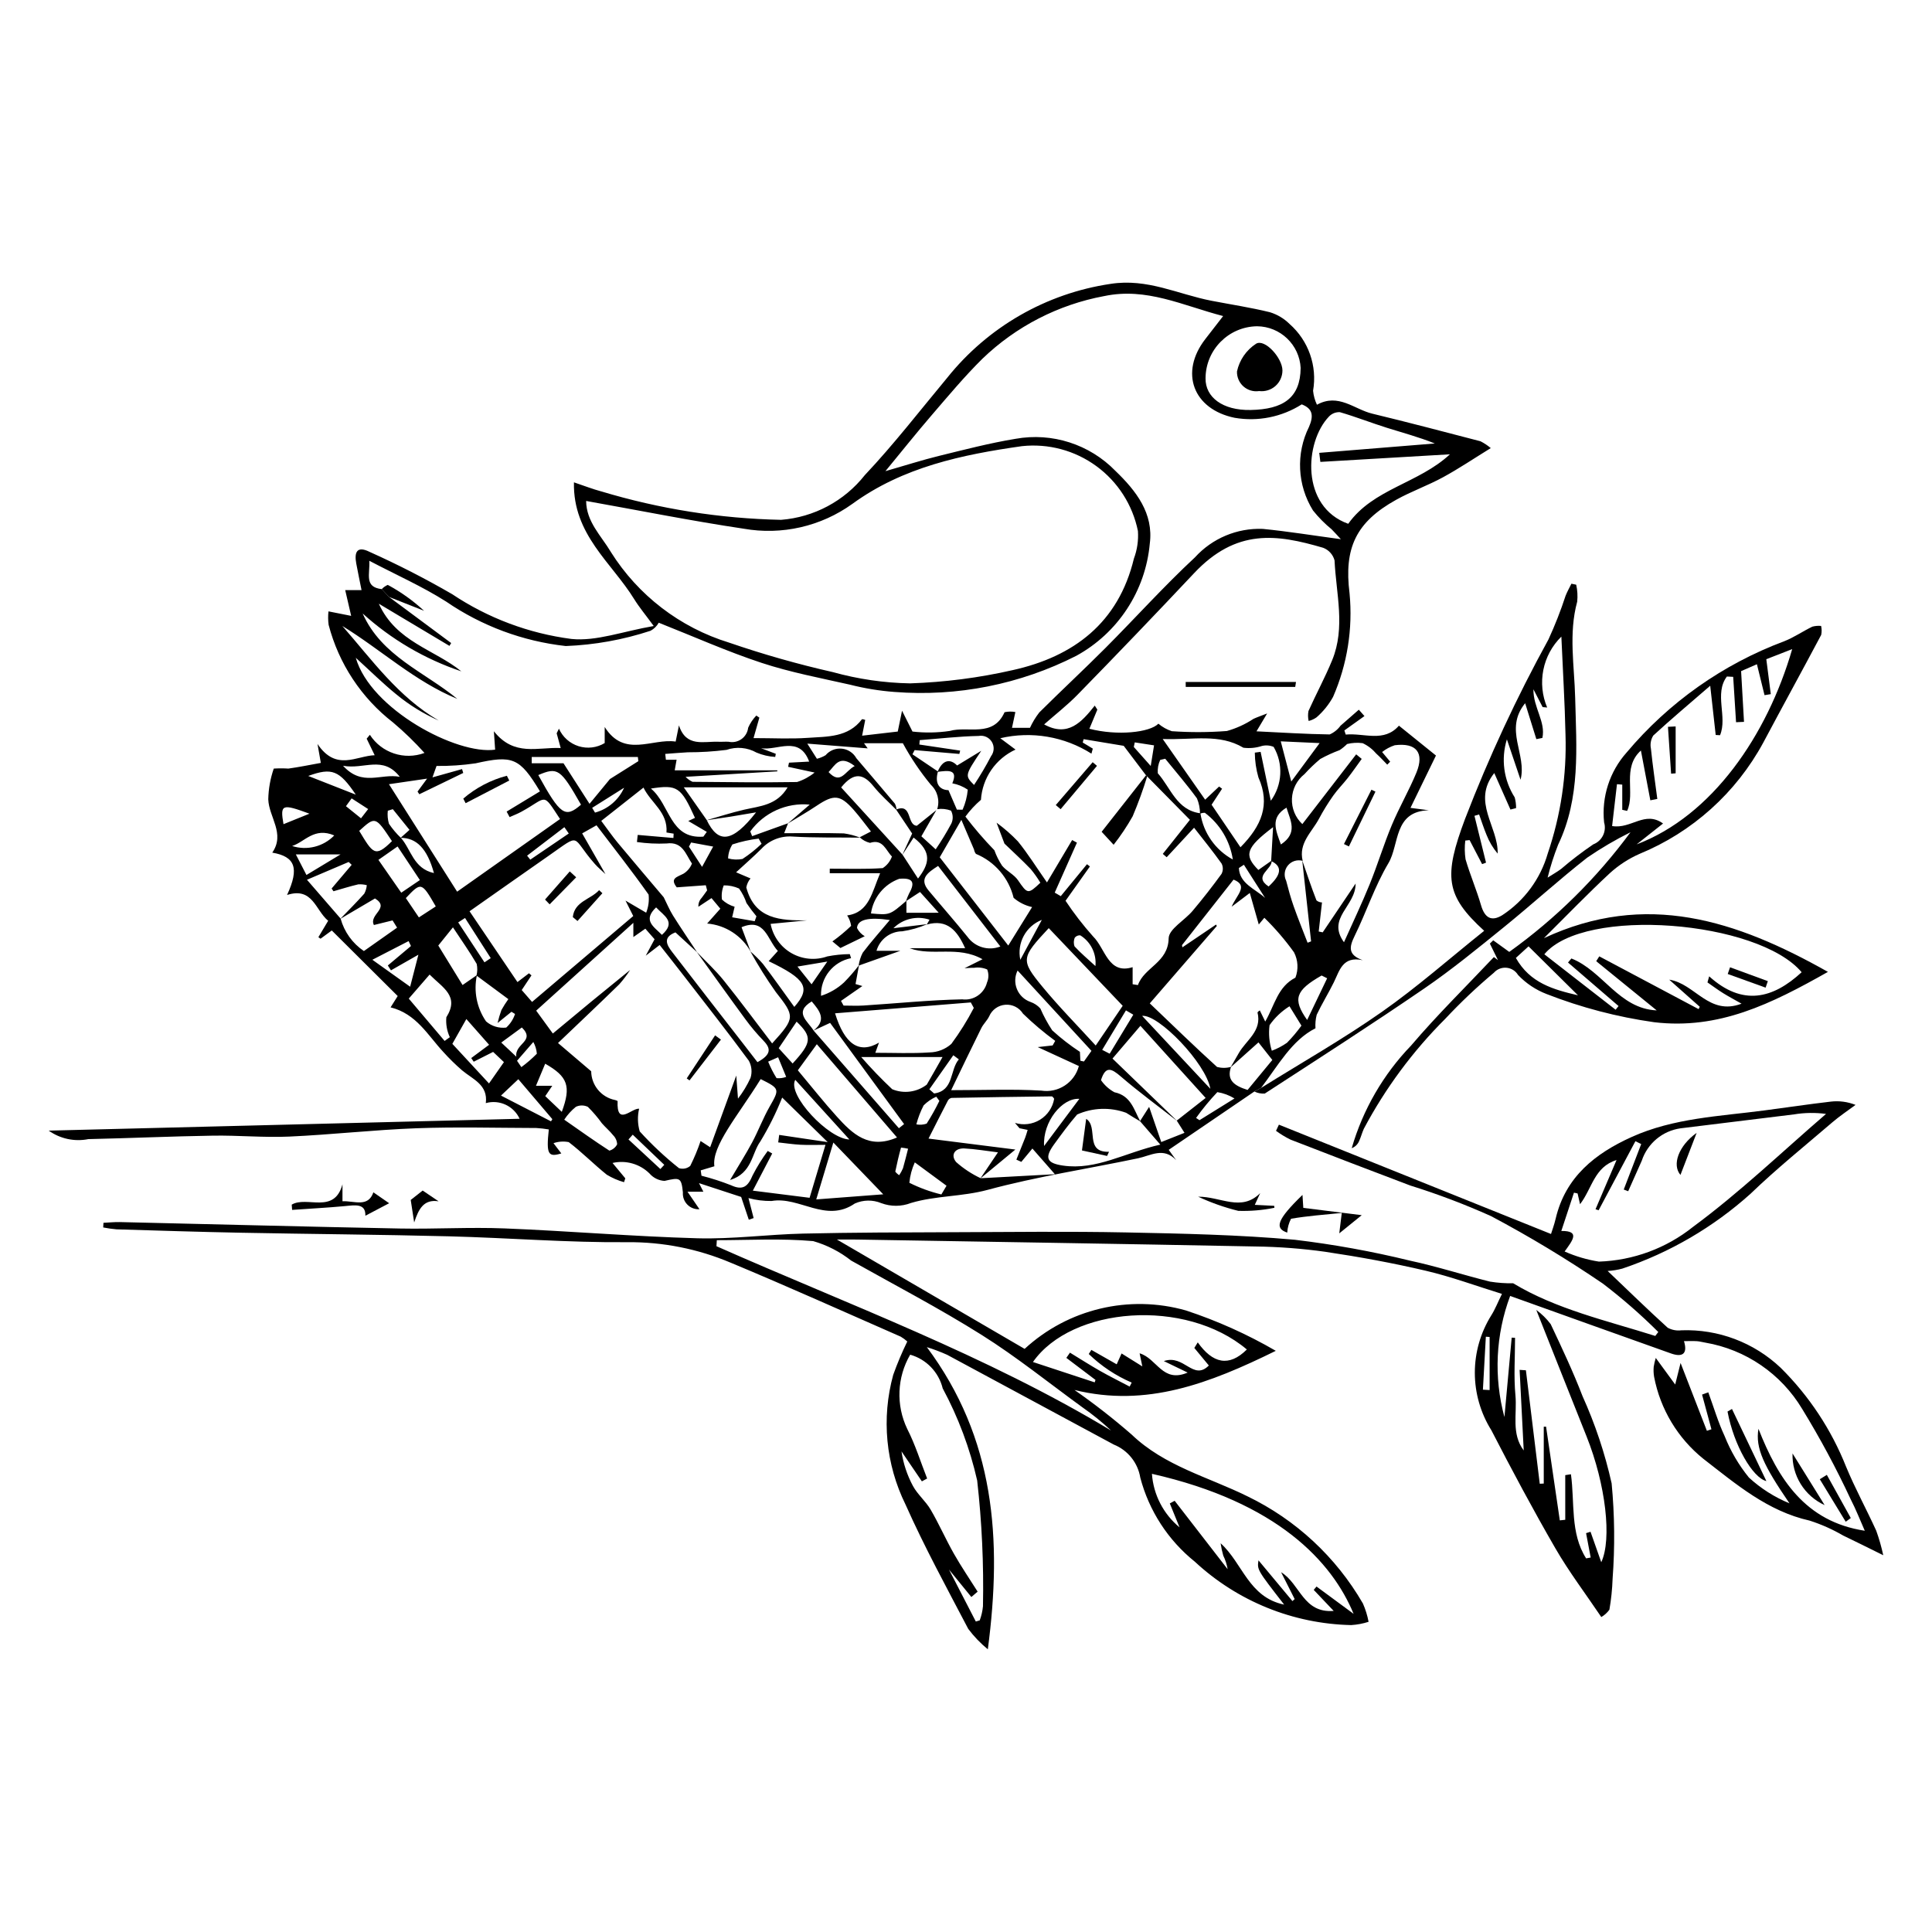 <?xml version="1.0" encoding="UTF-8"?>
<!-- The Best Svg Icon site in the world: iconSvg.co, Visit us! https://iconsvg.co -->
<svg fill="#000000" width="800px" height="800px" version="1.1" viewBox="144 144 512 512" xmlns="http://www.w3.org/2000/svg">
 <g>
  <path d="m476.42 433.26-22.699 15.457 1.973 2.731c-3.34-3.551-6.731-1.191-10.141-0.48-13.277 2.781-26.746 4.824-39.812 8.355-6.797 1.836-13.777 1.52-20.32 3.477-2.535 0.984-5.344 0.996-7.887 0.039-2.25-0.926-4.777-0.887-6.996 0.102-7.668 5.289-14.68-1.957-22.059-0.664-2.066 0.027-4.129-0.234-6.125-0.77l1.367 5.297-1.281 0.434-2.023-6.035-11.18-3.66 1.164 2.273-4.211-0.004 3.18 4.648h0.004c-1.199 0.078-2.371-0.371-3.215-1.223-0.844-0.855-1.277-2.031-1.184-3.231-0.41-4.008-0.793-3.988-4.871-3.055-1.543-0.09-2.981-0.801-3.984-1.973-2.578-2.539-6.266-3.586-9.793-2.781l3.383 4.074-0.34 1.027v-0.004c-1.602-0.453-3.137-1.121-4.566-1.984-3.449-2.769-6.57-5.957-10.082-8.637h0.004c-1.348-0.262-2.742-0.168-4.043 0.281l2.074 2.715c-3.481 1.059-4.031 0.277-3.316-6.348v-0.004c-1.098-0.191-2.207-0.32-3.316-0.383-10.59-0.027-21.191-0.324-31.77 0.066-11.238 0.418-22.441 1.703-33.68 2.207-6.734 0.301-13.504-0.355-20.254-0.246-11 0.176-21.996 0.672-33 0.918-3.664 0.734-7.465-0.082-10.508-2.25l124.79-3.141h0.004c-1.562-3.398-5.359-5.16-8.961-4.152 0.617-4.856-3.426-6.289-6.269-8.664-1.762-1.523-3.426-3.156-4.988-4.887-4.121-4.422-7.144-10.129-13.98-11.824l1.887-3-17.469-17.375-2.977 2.184-0.574-0.406 2.594-4.348c-3.375-2.762-4.078-9.035-10.898-6.836 3.32-7.144 2.129-10.191-3.918-11.223 3.492-5.035-0.902-9.414-1.059-14.133 0.059-2.773 0.551-5.519 1.457-8.141 1.289-0.082 2.586-0.082 3.875 0 2.762-0.375 5.496-0.945 8.602-1.504l-0.887-5.019c4.945 7.348 10.297 3.141 15.156 2.984l-2.125-4.387 0.848-1.023c3.102 4.793 9.117 6.789 14.473 4.805-2.582-2.875-5.356-5.566-8.309-8.055-8.406-6.504-14.418-15.613-17.094-25.895-0.16-1.184-0.172-2.379-0.039-3.566l6.012 1.191-1.578-6.828h4.328c-0.492-2.461-0.973-4.754-1.402-7.062-0.539-2.894 0.129-4.738 3.453-3.109l0.004 0.004c7.508 3.367 14.836 7.117 21.957 11.242 9.48 6.34 20.301 10.402 31.609 11.871 6.621 0.672 13.582-2.012 21.812-3.43-2.258-3.086-3.867-4.992-5.16-7.094-5.965-9.691-16.285-17.117-15.984-30.98 2.684 0.898 4.914 1.785 7.223 2.398v-0.004c15.473 4.668 31.512 7.207 47.668 7.543 8.723-0.684 16.766-4.977 22.188-11.844 7.727-8.188 14.633-17.152 21.852-25.816 10.762-13.461 26.227-22.348 43.277-24.871 9.762-1.535 17.902 2.766 26.766 4.477 5.172 1 10.395 1.785 15.5 3.043l0.004 0.004c1.949 0.602 3.723 1.668 5.168 3.102 5.016 4.414 7.375 11.117 6.231 17.695 0.125 1.285 0.473 2.539 1.027 3.707 5.699-3.141 9.867 1.203 14.629 2.356 9.598 2.316 19.148 4.836 28.703 7.324 0.977 0.492 1.895 1.102 2.731 1.809-4.539 2.797-8.496 5.469-12.668 7.738-4.019 2.188-8.391 3.731-12.387 5.953-10.691 5.934-13.875 12.805-12.367 24.809 0.898 9.367-0.605 18.805-4.367 27.43-1.129 2.047-2.613 3.883-4.375 5.422-0.633 0.453-1.348 0.777-2.102 0.965-0.191-0.867-0.207-1.766-0.043-2.641 2.031-4.531 4.414-8.91 6.293-13.5 3.547-8.664 1.027-17.602 0.617-26.41v-0.004c-0.41-1.535-1.535-2.781-3.023-3.344-12.293-3.606-23-5.172-34.207 6.742-10.164 10.805-20.43 21.512-30.805 32.125-2.734 2.812-5.867 5.242-8.926 7.941 6.301 3.457 9.918-0.57 13.418-4.981l0.684 1.062-2.109 5.074c7.41 1.914 16.012 0.992 18.285-1.344h0.004c1.043 0.887 2.254 1.562 3.555 1.988 4.859 0.336 9.738 0.32 14.598-0.051 2.5-0.703 4.875-1.789 7.043-3.219 0.852-0.398 1.75-0.699 3.621-1.434l-2.824 4.738c6.648 0.32 13.023 0.734 19.398 0.824l-0.004 0.004c1.148-0.504 2.141-1.305 2.875-2.316 1.625-1.406 3.234-2.828 4.852-4.242l1.492 1.688-5.324 3.805 0.363 1.098c4.891-0.473 10.129 2.188 14.098-2.359l9.812 7.914-6.754 13.871 4.856 0.637c-9.359 0.258-7.754 9.074-10.703 14.027-3.602 6.055-5.836 12.91-8.953 19.277-1.418 2.894-1.855 5 2.141 6.422-5.34-1.148-6.121 2.758-7.66 5.879-1.434 2.906-3.156 5.676-4.539 8.605l0.004 0.004c-0.297 1.16-0.406 2.363-0.32 3.559-6.266 3.137-9.918 9.891-14.426 15.809-0.59 0.312-1.176 0.625-1.77 0.941zm-226.2-67.238c2.719 3.027 3.312 8.16 8.781 9.352-1.785-6.512-4.652-9.367-8.84-9.332l2.363-2.117-4.422-5.484-1.336 0.414 0.004 0.004c-0.125 1.152-0.023 2.324 0.305 3.438 0.91 1.352 1.965 2.602 3.144 3.727zm230.65 6.16 0.508-8.977c-7.262 5.488-7.769 7.453-3.894 11.34 1.164-0.82 2.332-1.645 3.504-2.473 0.289 2.32-5.016 4.043-0.793 6.856 3.461-3.188 3.652-5.332 0.676-6.746zm-96.777 10.637c0.23-0.695 0.504-1.375 0.828-2.035 1.766-3.109 0.84-4.215-2.633-3.887v0.004c-3.996 1.441-6.867 4.969-7.473 9.172 4.981 0.453 4.981 0.453 9.395-3.367v3.188l8.562-0.004-4.957-5.504zm77.918-23.168c0.008-1.395-0.266-2.773-0.801-4.062-2.637-3.625-5.582-7.027-8.41-10.512l-1.328 0.305h-0.004c-0.516 1.102-0.738 2.324-0.641 3.539 3.438 3.859 5.004 9.805 11.297 10.613l-0.004-0.004c0.793 5.203 3.969 9.734 8.59 12.25-0.754-4.938-3.414-9.379-7.406-12.379-0.445-0.016-0.887 0.066-1.293 0.25zm-51.82 7.914-2.09-5.543c2.027 1.48 3.918 3.137 5.652 4.949 2.609 3.207 4.812 6.742 7.703 10.883l6.672-11.234 1.27 0.695-5.887 13.242 1.605 0.93c2.316-2.82 4.633-5.641 6.945-8.461l0.777 0.594-6.461 9.098h0.004c2.199 3.316 4.637 6.469 7.289 9.438 3.281 3.191 3.984 10.184 10.488 8.156v4.523l1.406 0.219c1.672-4.75 8.02-5.922 8.141-12.391 0.047-2.453 4.223-4.75 6.34-7.266 2.676-3.176 5.234-6.449 7.68-9.816v-0.008c0.445-0.855 0.445-1.879 0-2.734-2.328-3.262-4.863-6.375-7.285-9.484l-7.254 7.82-1.035-0.883c2.273-2.856 4.547-5.711 7.188-9.031l-11.332-11.5-0.301-0.293c-2.246-2.969-4.492-5.941-5.914-7.816l-10.625-1.762-0.234 0.887 2.672 1.617-0.363 1.328v0.004c-7.18-4.551-15.883-6.027-24.16-4.09l4.039 3.012c-2.586 1.188-4.805 3.051-6.418 5.394-1.613 2.348-2.562 5.082-2.746 7.922-1.535 1.32-2.918 2.812-4.117 4.445 2.383 3.121 4.945 6.102 7.68 8.918 0.516 1.441 1.203 2.816 2.043 4.094 1.203 1.445 3.156 2.316 4.203 3.836 2.527 3.68 2.652 3.805 5.938 0.676l0.004 0.004c-0.762-1.273-1.621-2.484-2.566-3.625-2.234-2.328-4.625-4.508-6.949-6.746zm-139.8 34.848c-0.918 4.246-0.047 8.684 2.414 12.262 1.469 1.281 3.414 1.875 5.348 1.645 1.078-0.977 1.883-2.223 2.336-3.606l-0.945-0.582-3.688 2.984 0.004 0.004c0.273-1.168 0.613-2.32 1.02-3.445 0.555-1 1.168-1.965 1.836-2.894-2.941-2.176-5.695-4.211-8.445-6.246h0.004c0.258-1.012 0.273-2.074 0.051-3.094-1.84-3.144-3.949-6.133-6.293-9.684l-3.883 4.82 6.434 10.469zm-36.125-14.973c0.961 3.512 3.148 6.562 6.168 8.598l8.797-6.199-1.195-1.922-4.949 1.223c-1.41-2.801 4.418-4.484 0.289-7.039-3.141 1.848-6.172 3.633-9.199 5.414 2.133-2.219 4.32-4.391 6.363-6.688 0.371-0.695 0.598-1.465 0.664-2.25-0.742-0.191-1.508-0.262-2.269-0.211-2.207 0.516-4.375 1.203-6.555 1.824l-0.496-0.723 5.316-6.281-0.797-0.754-11.055 4.711zm125.35 29.676 22.598 25.875 1.379-1.098c-6.531-8.93-13.066-17.871-19.609-26.816l-4.41 2.051c3.598-2.812 1.633-5.285-0.465-7.734-4.832 2.894-1.008 5.234 0.508 7.723zm-6.769-54.949-1.035 2.637c5.512 0 10.656-0.086 15.793 0.055l0.004-0.004c1.484 0.207 2.941 0.586 4.344 1.129-5.949-0.07-11.914 0.062-17.848-0.285-3.137-0.254-6.215 0.953-8.348 3.269-2.019 2.012-4.176 3.887-6.684 6.203l3.824 1.621v-0.004c-0.578 0.688-0.961 1.516-1.121 2.398 2.266 8.477 9.066 8.762 16.039 8.723l-9.598 0.93c0.629 3.269 2.648 6.102 5.535 7.758 2.883 1.652 6.348 1.969 9.484 0.863 1.969-0.387 3.965-0.59 5.969-0.609l0.336 1.074c-4.746 0.918-8.121 5.148-7.965 9.98 2.258-0.719 4.336-1.926 6.078-3.535 1.426-1.441 2.758-2.973 3.992-4.586-0.309 1.66-0.617 3.324-0.922 4.996l1.812 0.527-5.664 3.941 0.68 1.242c1.766 0 3.539 0.098 5.301-0.016 8.707-0.559 17.402-1.453 26.113-1.637v-0.004c3.016 0.41 5.859-1.516 6.602-4.469 0.473-1.098 0.492-2.336 0.047-3.445-1.098-0.477-2.309-0.629-3.488-0.441-0.633-0.035-1.27 0.051-2.512 0.109l4.766-2.379c-6.598-3.703-13.281-0.691-19.289-2.914h14.68c-2.09-4.672-4.738-7.816-10.164-6.277 0.254-0.449 0.742-1.277 0.727-1.289-3.363-1.121-7.066-0.246-9.57 2.258l8.969-1.078c-2.117 0.926-4.352 1.562-6.641 1.898-3.168 0.02-5.945 2.125-6.816 5.172h6.309l-11.043 3.922c0.168-1.188 0.531-2.34 1.078-3.406 2.199-2.898 4.629-5.625 7.188-8.676-5.648-0.828-8.547-0.129-8.695 2.102v0.004c0.449 0.914 1.16 1.676 2.047 2.188l-6.445 3.125-2.121-1.75c1.75-1.254 3.41-2.629 4.961-4.121-0.141-0.988-0.5-1.934-1.051-2.769 5.863-0.797 6.566-6.168 8.738-11.184h-13.352l0.004-1.203c4.68 0 9.375 0.18 14.031-0.152h0.004c1.133-0.727 1.992-1.809 2.441-3.078-1.625-1.59-2.356-4.738-5.816-3.609-1.023-0.242-1.965-0.754-2.723-1.484l2.973-1.535c-1.477-1.859-2.945-3.887-4.594-5.754-3.551-4.012-5.223-4.113-9.742-1.094-2.516 1.684-5.156 3.184-7.738 4.766l5.856-5.039v0.004c-6.144-0.594-12.141 2.113-15.762 7.113l0.5 1.242c3.176-1.141 6.348-2.281 9.523-3.422zm39.625-13.617c1.34-3.293 3.375-3.516 5.172-1.688l6.402-3.891c-4.375 6.562-4.375 6.562-1.91 9.051 1.633-2.465 3.137-5.016 4.508-7.637 0.84-1.105 0.918-2.613 0.191-3.797-0.727-1.184-2.102-1.801-3.469-1.555-5.215 0.105-10.422 0.715-15.633 1.109l-0.094 1.168 10.812 1.609-0.215 0.883-11.852-1.016-0.574 1.113c2.254 1.516 4.508 3.031 6.758 4.551-0.945 3.293 0.48 4.906 2.789 4.953l2.231 5.16 1.512 0.016-0.004 0.004c0.742-1.684 1.207-3.477 1.375-5.309-1.234-0.84-2.633-1.414-4.102-1.684 1.633-3.82-1.18-3.383-3.898-3.043zm-9.379 22.059 2.633-5.715-4.25-6.352c4.336-1.785 2.762 4.113 5.492 4.293l5.176-4.144-3.969 6.938 3.789 3.453h0.004c1.5-2.203 2.887-4.481 4.144-6.828 0.516-1.094 0.48-2.363-0.09-3.43-1.164-0.434-2.422-0.566-3.652-0.387 0.727-2.305 0.07-4.82-1.691-6.473-2.816-3.422-5.301-7.102-7.414-10.996h-10.293l0.973 1.359-16-1.258 2.543 4.012c0.809-0.195 1.586-0.512 2.301-0.941 1.059-1.25 2.664-1.902 4.293-1.738 1.629 0.16 3.078 1.113 3.871 2.547 3.387 4.027 6.84 7.996 10.211 12.035h-0.004c0.258 0.527 0.406 1.098 0.434 1.684-2.043-2.082-4.266-4.019-6.09-6.281-2.652-3.289-5.164-3.965-8.59 0.293 5.363 5.883 10.809 11.855 16.262 17.816 1.301 2.004 2.602 4.004 4.109 6.328 2.953-3.856 3.875-6.949-1.168-10.859zm-51.945-9.219c3.352-0.949 6.676-2.035 10.066-2.816 4.18-0.961 8.68-1.141 11.508-5.918h-27.508c2.238 3.191 4.141 5.91 6.047 8.621 3.074 6.422 6.824 6.035 13.105-1.996-2.66 0.449-4.703 0.812-6.75 1.137-2.156 0.34-4.312 0.648-6.469 0.973zm124.83 79.703c-4.996-3.91-10.133-7.66-14.934-11.797-2.469-2.129-4.043-2.938-5.273 0.957h0.004c0.918 1.328 2.133 2.426 3.551 3.203 4.398 0.91 5.172 4.641 6.859 7.723-1.242-0.754-2.516-1.465-3.727-2.266l0.004-0.004c-4.227-1.547-8.891-1.387-13.004 0.441-2.18 2.508-4.144 5.207-6.102 7.898-2.625 3.613-1.965 5.012 2.328 5.641 8.898 1.297 16.336-3.406 25.812-5.555-2.293-2.644-3.84-4.43-5.387-6.215l2.422-3.789 3.215 9.324 6.156-2.441-2.051-3.242 7.656-6.004-17.285-19.113c-2.481 2.906-4.984 5.844-7.402 8.676 5.973 5.766 11.562 11.164 17.156 16.562zm-52.086 15.152 19.672-1.062-5.969-6.809-2.934 3.535-1.312-0.594c0.781-1.945 1.578-3.883 2.34-5.836 0.258-0.664 0.434-1.359 0.648-2.043l-2.16-0.441-1.211-1.422v0.004c2.234 0.691 4.656 0.387 6.648-0.836 1.992-1.223 3.359-3.246 3.75-5.551-0.133-0.262-0.328-0.48-0.57-0.641-8.871 0.105-17.746 0.238-26.617 0.406-0.418 0.082-0.777 0.344-0.98 0.719-1.715 3.297-3.383 6.621-5.129 10.062l23.012 2.906c-3.641 3.008-6.461 5.34-9.285 7.672l4.668-6.93c-3.094-0.375-5.965-0.883-8.855-1.031-2.695-0.137-3.742 1.832-2.199 3.629h0.004c1.945 1.723 4.129 3.156 6.481 4.262zm-83.992-74.445c0.812 1.617 1.504 3.309 2.457 4.836 2.055 3.281 4.242 6.481 6.375 9.711l-5.731-5.258c-3.481 1.332-2.277 3.371-0.859 5.215 6.215 8.102 12.5 16.148 18.758 24.219 1.344 1.73 2.68 3.469 3.832 4.957 3.652-1.984 3.633-3.598 1.605-5.672h0.008c-1.742-1.797-3.356-3.711-4.832-5.731-4.348-5.914-8.605-11.895-12.895-17.848 2.402 2.519 4.992 4.887 7.164 7.586 4.379 5.441 8.531 11.066 12.84 16.699 6.188-6.789 6.047-7.184 0.938-13.664h0.004c-2.441-3.445-4.684-7.027-6.719-10.727 1.195 1.027 2.316 2.141 3.352 3.332 2.812 3.707 5.492 7.512 8.301 11.387 4.481-5.082 3.086-7.367-6.793-12.125l2.438-2.703c-2.836-3.012-3.406-8.906-9.629-6.293l2.445 6.516c-2.359-4.269-6.699-7.082-11.562-7.492l3.496-3.934-2.34-2.805-3.469 2.297c-0.055-0.867 0.258-1.715 0.852-2.344 0.504-0.656 0.977-1.336 1.461-2.008l-0.352-1.352-7.699 0.555c-1.879-2.394 0.066-2.719 1.703-3.578l0.004 0.004c1.055-0.625 1.871-1.582 2.32-2.727-1.648-2.41-2.434-5.898-6.727-5.324-2.625 0.121-5.25-0.008-7.852-0.383l0.207-1.887 9.461 0.816 0.059-1.152-1.898-0.301c0.41-5.418-4.106-7.789-6.094-11.902-4.047 3.191-7.57 5.969-11.191 8.824 1.695 2.262 2.949 4.09 4.359 5.785 4.035 4.852 8.133 9.648 12.203 14.469zm-10.133 0.871 5.469 3.203c0.609-1.523 0.832-3.172 0.648-4.801-4.5-6.356-9.324-12.48-13.805-18.363l-3.801 2.144 6.172 10.793c-0.938-0.887-1.945-1.715-2.797-2.676-6.496-7.332-3.297-8.426-12.266-2.176-6.906 4.816-13.785 9.668-20.953 14.699 4.449 6.578 8.57 12.668 12.695 18.766l3.047-2.328 0.668 0.547-2.586 3.894 2.742 3.148 26.816-22.766zm179.45-10.539c-1.43-0.402-2.957 0.074-3.906 1.219-0.945 1.141-1.129 2.734-0.465 4.062 0.586 2.269 1.203 4.539 1.984 6.746 1.148 3.254 2.453 6.449 3.691 9.672l0.93-0.359c-0.781-7.152-1.562-14.301-2.344-21.453 1.23 3.535 2.402 7.098 3.766 10.582l-0.008-0.004c0.414 0.352 0.934 0.551 1.477 0.559l-0.871 7.703 1.062 0.219c2.727-4.043 5.453-8.086 8.715-12.93 0.035 6.039-7.742 9.109-3.082 15.555 2.434-5.453 4.785-10.367 6.828-15.406 2.09-5.152 3.699-10.496 5.84-15.625 1.969-4.715 4.566-9.168 6.516-13.891 2.188-5.305-0.02-8.02-5.746-7.285v0.004c-1.207 0.395-2.336 1.004-3.332 1.793l2.137 2.559-0.773 0.789c-0.961-0.977-1.879-2.004-2.898-2.914-0.996-1.176-2.227-2.125-3.621-2.781-1.375-0.188-2.777-0.109-4.125 0.223-0.605 0.605-1.266 1.148-1.98 1.621-1.766 0.656-3.481 1.441-5.133 2.348-1.484 1.238-2.883 2.578-4.184 4.012-2 1.578-3.211 3.949-3.32 6.492-0.109 2.543 0.898 5.012 2.758 6.75 4.809-6.231 9.535-12.359 14.266-18.488l1.469 1.211c-1.238 1.699-2.43 3.434-3.723 5.09-1.23 1.578-2.668 3-3.816 4.629-1.387 1.961-2.652 4.012-3.781 6.129-1.879 3.547-5.477 6.453-4.328 11.172zm-19.098 54.727c0.719-1.25 1.445-2.496 2.156-3.75 1.957-3.457 6.215-5.863 4.973-10.809v-0.004c0.164-0.219 0.375-0.398 0.613-0.527l1.438 2.953c2.535-4.41 3.309-9.234 8-11.633v-0.004c0.84-2.191 0.703-4.637-0.379-6.719-2.348-3.269-4.977-6.328-7.856-9.145l-1.477 1.781-2.375-8.355-4.82 3.644c1.371-3.184 4.559-5.586 0.512-7.184-4.57 5.809-9.125 11.594-13.66 17.359l0.098 0.59 8.922-6.035 0.207 0.375c-5.859 6.766-11.719 13.531-17.766 20.508 6.262 5.977 11.953 11.523 17.836 16.859h0.004c1.211 0.316 2.484 0.309 3.691-0.031-1.207 3.469 0.746 4.973 4.387 6.113l6.555-7.941-3.672-4.66c-2.598 2.328-4.992 4.469-7.387 6.613zm-154.99-29.59 2.34-4.359-2.449-2.797-3.172 2.215-0.004-3.769c-9.113 8.234-17.355 15.684-25.75 23.27l4.414 6.062c3.688-3.062 6.934-5.777 10.199-8.461 3.41-2.801 6.844-5.574 10.266-8.363l0.004 0.004c-0.852 1.324-1.805 2.582-2.852 3.762-5.164 5.047-10.418 10.004-16.246 15.574l8.789 7.488 0.004-0.004c0.039 3.703 2.66 6.875 6.285 7.617 0.254 0.047 0.496 0.141 0.715 0.281-0.309 6.852 3.719 1.824 5.699 2.031h0.004c-0.465 1.98-0.41 4.051 0.156 6.008 3.195 3.523 6.676 6.785 10.402 9.742 1.031 0.336 2.164 0.109 2.988-0.594 1.066-2.133 1.984-4.34 2.742-6.598l2.535 1.648c2.312-6.348 4.527-12.422 6.918-18.996l0.457 6.117c1.316-1.699 2.434-3.543 3.324-5.5 0.473-1.512 0.312-3.152-0.449-4.543-5.535-7.516-11.309-14.855-17.02-22.242-2.195-2.836-4.426-5.648-6.613-8.434zm-68.016-95.062 16.449 12.207-0.453 0.754-18.715-11.176c4.57 10.125 14.695 12.105 21.863 17.922h-0.004c-9.68-3.254-18.582-8.477-26.148-15.336 5.043 11.332 16.363 15.457 25.09 22.637-11.25-4.613-20.164-12.992-30.469-19.324 7.871 9.016 14.852 18.84 25.52 25.043v0.004c-4.062-1.797-7.859-4.144-11.281-6.977-3.543-2.879-6.801-6.109-10.676-9.637 3.906 13.652 26.801 25.801 36.926 24.344l-0.332-4.879c5.375 6.797 11.66 4.16 17.707 4.449l-1.07-3.906 0.605-1.223v0.004c0.988 2.219 2.883 3.906 5.203 4.637 2.32 0.727 4.84 0.426 6.922-0.832v-4.258c5.219 8.305 12.582 2.938 18.805 3.867l0.871-4.293c1.918 5.914 6.617 4.168 10.492 4.34 0.895 0.039 1.797-0.055 2.688 0h-0.004c1.184 0.254 2.422-0.004 3.406-0.711s1.625-1.797 1.762-3.004c0.523-1.195 1.254-2.289 2.16-3.227l0.809 0.547-1.543 5.426c5.16 0 9.785 0.254 14.371-0.066 5.164-0.363 10.699-0.07 14.379-4.949 0.289 0.012 0.578 0.082 0.844 0.203l-0.824 4.172 9.449-1.098 1.137-5.519 2.769 5.523v-0.004c3.285 0.383 6.609 0.328 9.879-0.16 4.867-1.395 11.453 1.859 14.52-4.965 0.941-0.203 1.914-0.219 2.863-0.043l-0.895 4.188h4.766-0.004c0.664-1.453 1.496-2.824 2.477-4.086 5.781-5.75 11.758-11.297 17.516-17.066 7.953-7.977 15.496-16.379 23.738-24.035 4.582-5.043 11.156-7.801 17.961-7.539 6.695 0.664 13.348 1.746 20.699 2.734-0.922-0.992-1.66-1.836-2.453-2.629h0.004c-1.82-1.484-3.477-3.156-4.938-4.992-4.164-6.703-4.566-15.082-1.055-22.148 1.18-2.75 1.172-4.773-1.926-5.965-5.285 3.359-11.637 4.629-17.805 3.555-10.957-2.269-14.652-11.977-7.731-20.879 1.43-1.836 2.848-3.68 4.707-6.078-10.762-2.805-20.332-7.672-31.555-5.285v-0.004c-12.137 2.262-23.344 8.031-32.238 16.598-4.762 4.703-9.066 9.875-13.441 14.953-4.016 4.66-7.844 9.477-12.262 14.84 5.41-1.555 9.738-2.949 14.145-4.031 6.754-1.656 13.504-3.418 20.355-4.543h-0.004c9.688-1.738 19.605 1.453 26.465 8.512 5.512 5.301 10.141 11.289 9.098 19.262-1.137 12.543-8.445 23.695-19.492 29.742-14.867 7.562-31.535 10.871-48.164 9.57-3.973-0.297-7.91-0.941-11.77-1.922-7.856-1.77-15.82-3.273-23.445-5.785-9.125-3.008-17.941-6.953-27.262-10.641-0.504 0.902-1.258 1.645-2.168 2.133-7.266 2.391-14.828 3.754-22.469 4.047-11.379-1.262-22.27-5.309-31.711-11.785-6.281-3.996-13.164-7.035-20.352-10.809 0.211 3.543-1.449 6.961 3.301 7.512zm52.219-25.453c0.051 5.516 3.91 9.125 6.535 13.496l-0.004 0.004c7.231 11.52 18.363 20.059 31.363 24.051 9.016 3.098 18.188 5.707 27.484 7.812 6.676 1.855 13.555 2.859 20.48 2.984 9.156-0.301 18.258-1.477 27.188-3.512 16.191-3.59 28.023-12.551 32.117-29.555 0.875-2.336 1.238-4.832 1.066-7.316-1.402-6.906-5.332-13.039-11.02-17.195-5.688-4.16-12.723-6.043-19.73-5.285-15.75 2.234-31.504 5.508-44.914 15.285v-0.004c-8.324 6-18.723 8.375-28.828 6.59-13.82-2.062-27.543-4.816-41.742-7.352zm-52.254 75.07 18.066 28.48c9.379-6.621 18.324-12.934 27.273-19.25-4.781-7.281-3.25-5.762-10.262-1.926-0.996 0.547-2.07 0.945-3.109 1.414l-0.781-1.465 8.832-5.356c-5.394-8.973-7.273-9.633-17.098-7.422v-0.004c-3.414 0.5-6.859 0.73-10.312 0.691l-1.078 3.027 7.84-2.195 0.312 1.027-11.637 5.641-0.469-0.711 2.527-3.43zm246.83-85.414-0.297-2.398 30.633-2.484c-4.234-1.703-8.477-2.824-12.656-4.141-4.195-1.316-8.297-2.934-12.516-4.16l-0.004 0.004c-1.098-0.055-2.16 0.383-2.906 1.188-6.445 6.762-7.516 23.879 5.133 28.391 6.648-9.32 18.621-10.668 26.949-18.414zm-135.36 195.02c1.422-4.738 2.762-9.203 4.211-14.035-2.461 0-4.539 0.086-6.609-0.023-1.977-0.105-3.945-0.406-5.918-0.621l0.258-1.988 12.855 1.91-12.059-11.805c-1.605 4.035-3.547 7.934-5.801 11.648-2.305 3.184-2.148 8.387-8.012 10.203 2.328-3.938 4.207-6.891 5.852-9.969 1.656-3.106 2.898-6.441 4.641-9.492 2.652-4.644 2.715-4.754-2.379-7.285-6.113 9.84-13.023 17.742-12.27 23.105l-3.621 1.078 0.203 1.422c2.668 0.676 5.289 1.52 7.848 2.531 3.184 1.473 4.488 0.25 5.695-2.606l-0.004 0.004c1.164-2.273 2.508-4.445 4.019-6.496l1.188 0.676-5.137 9.848zm64.414-40.379 0.68-1.203h0.004c-3.012-2.207-5.863-4.617-8.539-7.215-1-1.598-2.805-2.508-4.684-2.363-1.883 0.141-3.527 1.316-4.273 3.047-0.535 1.129-1.539 2.031-2.098 3.152-2.582 5.203-5.086 10.449-7.984 16.438 8.781 0 16.34-0.324 23.852 0.117l0.004-0.004c4.504 0.715 8.816-2.098 9.984-6.508l-10.902-5.019zm57.812-64.84c3.066-4.188 3.363-9.797 0.75-14.281-0.98-0.406-2.059-0.492-3.09-0.246-1.586 0.523-3.266 0.684-4.918 0.473-6.449-3.82-13.254-2.019-21.387-2.312 4.156 5.941 7.617 10.895 11.246 16.082l3.699-3.488 0.789 0.586-2.781 4.238c2.504 3.688 5.012 7.383 7.652 11.273 5.613-5.684 7.961-11.309 4.773-18.477h-0.004c-0.621-2.144-0.945-4.367-0.965-6.602l1.535-0.203c0.848 4.078 1.699 8.156 2.699 12.957zm-78.707 54.902-0.793-1.457-35.977 2.883c2.512 8.152 6.344 10.883 11.645 7.769l-0.977 2.695c4.938 0 9.676 0.219 14.375-0.102h0.004c2.129-0.039 4.176-0.836 5.769-2.254 2.231-3.016 4.223-6.203 5.953-9.535zm19.863-21.148c-7.32 7.856-7.527 8.422-1.68 15.527 4.387 5.328 9.262 10.254 14.125 15.586 2.707-3.984 4.938-7.269 7.152-10.527-6.648-6.981-13.117-13.781-19.598-20.586zm55.207-159.5c-7.559 0.105-13.637 6.254-13.656 13.812-0.062 4.973 4.504 8.512 11.922 8.375 8.672-0.16 13.188-3.215 13.281-11.109h0.004c-0.312-6.168-5.375-11.023-11.551-11.078zm-84.098 140.73c5.965 7.684 11.793 15.184 18.16 23.383l6.316-10.191h0.004c-1.812-0.398-3.496-1.242-4.902-2.449-1.273-5.254-4.984-9.586-9.984-11.648-0.266-0.336-0.438-0.738-0.504-1.16-0.977-2.289-1.957-4.578-3.359-7.859zm-43.449-27.43-0.152 0.828v0.004c-1.707-0.102-3.387-0.492-4.961-1.156-2.43-1.367-5.324-1.625-7.957-0.711-3.406 0.43-6.836 0.645-10.27 0.637-1.988 0.113-3.973 0.285-5.957 0.43l0.176 1.547 2.832-0.004-0.5 2.812h27.188l0.012 0.262-24.316 1.453c0.52 0.559 1.145 1.008 1.84 1.324 9.238 0.094 18.477 0.199 27.711 0.055l-0.004-0.004c1.691-0.539 3.266-1.391 4.644-2.508l-7.016-1.52 0.227-1.098 5.352-0.285c-2.633-7.031-8.406-2.84-12.746-3.547zm5.844 83.875c3.656 4.363 6.867 8.438 10.34 12.273 4.098 4.527 8.449 8.785 15.941 5.531-7.055-8.203-13.93-16.203-21.25-24.715zm53.668-32.809c-5.602-7.246-11.062-14.316-16.496-21.348-2.894 1.836-5.074 3.449-2.519 6.519 3.41 4.098 6.945 8.094 10.293 12.246h0.004c1.973 2.758 5.566 3.82 8.723 2.582zm-108.87-37.812 5.41-6.566 7.527-4.734-0.129-1.105h-28.129v1.656h8.414c1.984 3.09 3.973 6.188 6.906 10.75zm77.836 103.49c-4.481-4.648-8.465-8.781-13.223-13.723-1.723 5.734-2.984 9.93-4.531 15.074zm15.707-36.375h-21.539c2.594 2.977 5.332 5.82 8.207 8.523 3.047 1.262 6.535 0.801 9.152-1.211 1.352-2.297 2.648-4.625 4.18-7.312zm-141.45-15.492 9.5 11.219 1.379-0.992h0.004c-0.77-1.648-1.09-3.469-0.926-5.281 3.547-5.621-0.926-7.789-4.434-11.316zm180.92 13.848-19.578-21.293h0.004c-0.766 1.543-0.828 3.344-0.172 4.938 0.652 1.594 1.961 2.832 3.59 3.394 1.004 0.348 1.906 0.945 2.613 1.738 0.879 2.016 1.93 3.949 3.141 5.785 2.293 2.094 4.75 4 7.344 5.703l0.121 2.359 0.945 0.195zm-159.63-1.609-6.027-6.824-3.711 6.574c3.328 3.594 6.394 6.91 9.711 10.496l3.957-5.652-2.863-2.707-5.141 2.598-0.664-0.969zm54.559-60.137c-3.731-8.195-4.633-8.855-11.68-7.769 5.121 4.269 4.977 13.414 13.902 12.746l0.914-1.262-4.91-2.883zm-34.645 79.984c4.242 2.961 8.043 5.676 11.961 8.207v-0.004c0.891-0.242 1.637-0.852 2.055-1.672-0.035-0.906-0.414-1.77-1.059-2.406-0.891-1.133-2.023-2.07-2.973-3.164-1.117-1.551-2.363-3.008-3.723-4.356-1-0.488-2.172-0.492-3.176-0.016-1.199 0.973-2.238 2.121-3.086 3.41zm153.14-27.512c6.191 6.617 12.141 12.977 18.09 19.336-1.168-6.789-13.766-19.805-18.09-19.336zm-148.7-55.965c-5.422-9.516-6.176-10.039-11.32-7.848 5.848 10.594 7.133 11.488 11.32 7.848zm187.76 53.422c-2.078 1.297-3.879 3-5.285 5.008-0.293 2.277-0.086 4.59 0.598 6.777 1.422-0.527 2.769-1.238 4.016-2.106 1.391-1.418 2.672-2.938 3.832-4.547zm-236.37-42.352-5.074 3.555c2.125 3.055 4 5.75 6.047 8.699l4.938-3.348zm119.73 77.648c-4.781-5.269-9.508-10.48-14.336-15.801-2.258 3.91 8.871 15.719 14.336 15.801zm-116.4-40.477 2.188-8.484-7.269 4.144-0.832-1.289 6.133-5.16-0.629-1.301-9.602 4.945zm233.51-54.379 7.512-10.184-10.301-0.465c0.895 3.41 1.66 6.328 2.789 10.648zm-142.2 37.02 0.465-1.309c-0.941-1.121-1.824-2.293-2.641-3.508-0.461-1.375-1.125-2.676-1.973-3.852-1.273-0.57-2.652-0.855-4.047-0.832-0.488 1.188-0.652 2.481-0.48 3.754 0.949 0.898 2.098 1.555 3.356 1.914l-0.652 2.793zm-51.121 50.52c2.523-6.785 1.602-9.34-4.398-12.758l-2.445 5.852h4.316l-1.855 2.738zm-2.859 2.516 0.355-0.578c-2.945-3.457-5.887-6.914-9.016-10.59l-4.594 4.34zm103.45 19.375 1.367-2.309-8.406-6.191c-0.777 1.711-1.266 3.539-1.441 5.406 2.699 1.348 5.543 2.387 8.48 3.094zm-38.359-45.793-4.746 7.039 3.688 4.047c5.066-5.516 5.269-7.039 1.059-11.086zm140.6-11.496-1.473-0.734c-6.918 3.953-7.75 6.242-3.832 11.781 1.836-3.828 3.57-7.438 5.301-11.047zm-247.84-36.348c-4.391-6.602-4.391-6.602-8.676-2.719 3.574 5.883 4.16 7.238 8.676 2.719zm172.82 80.797c3.051-4.082 6.102-8.164 9.344-12.496-4.547-0.312-9.719 6.051-9.344 12.496zm-185.78-100.77c5.09 5.625 10.035 1.949 15.039 2.934-4.496-5.781-9.465-1.871-15.039-2.934zm24.574 37.277c-3.766-6.508-3.856-6.531-7.934-2.207l3.457 5.117zm-34.273-8.332 9.035-5.453h-11.848zm120.61-8.273-0.777-1.367c-2.359 0.285-4.688 0.801-6.949 1.543-0.703 1.113-1.102 2.391-1.148 3.703 1.242 0.348 2.551 0.398 3.82 0.148 1.809-1.18 3.5-2.527 5.055-4.027zm44.469 65.07 1.258 1.105c5.305-0.734 4.113-6.215 6.555-9.039l-1.465-1.09zm-152-78.086c-4.352-6.418-6.309-7.258-12.605-4.953zm197.8 67.637 1.984 1.016 6.262-10.34-1.949-1.137zm35.059 12.879c-1.391-0.852-2.934-1.422-4.543-1.68-2.035 2.148-3.918 4.434-5.637 6.844l0.906 0.594zm-198.76-36.074 1.66-1.117-6.812-10.641-1.812 1.176zm211.06-31.238c4.59-3.047 2.512-6.336 1.48-9.758-4.406 2.644-2.844 5.977-1.48 9.758zm-250.87-2.394c-5.332-2.281-7.82 1.742-11.168 2.801h0.004c3.949 1.266 8.277 0.18 11.164-2.801zm160.36 70.344-0.816-1.109c-1.25 0.555-2.383 1.332-3.348 2.301-0.832 1.598-1.48 3.289-1.934 5.031 0.91 0.18 1.852 0.109 2.727-0.191 1.242-1.945 2.367-3.957 3.371-6.031zm41.355-35.727h0.004c0.328-3.254-1.23-6.414-4.012-8.141-0.543-0.047-1.082 0.172-1.438 0.586-0.34 0.738-0.367 1.582-0.078 2.344 1.586 1.734 3.406 3.254 5.527 5.211zm-19.902-1.656c2.113-3.926 3.906-7.254 5.699-10.578v-0.004c-4.234 1.656-6.644 6.137-5.699 10.582zm-87.242-31.09-0.574 1.098 3.477 5.359 2.941-5.375zm-50.312 53.02 3.992 3.746c-0.508-3.5 5.184-4.09 1.465-7.746zm42.574-28.543c3.906-3.473 0.508-5.062-1.539-7.281-3.648 3.457-0.586 5.117 1.539 7.281zm-24.684-26.859-1.164-1.68-9.879 7.555 0.84 1.055zm87.566 90.551c0.391-0.582 0.727-1.195 1-1.84 0.496-1.715 0.91-3.449 1.355-5.176-0.617-0.141-1.242-0.238-1.871-0.301-0.59 2.102-1.078 4.231-1.52 6.367h-0.004c0.289 0.375 0.641 0.695 1.039 0.949zm-70.617-10.738-1.125 1.266 8.453 7.84 1.031-1.117zm-92.551-82.285 6.879-2.781c-7.312-2.691-7.793-2.516-6.879 2.781zm131.08 61.766-2.637 1.164c0.613 1.516 1.355 2.981 2.223 4.371 0.863 0.086 1.734-0.027 2.551-0.332zm98.746-77.191 0.879-5.465-5.109-0.789-0.254 1.215zm24.691 26.176-1.328 0.867c0.18 4.144 4.285 5.508 6.938 7.918-1.871-2.926-3.742-5.856-5.613-8.785zm-114.57 31.68 4.168-6.023-7.91 1.324zm-121.89-49.27-1.504 2.07 3.988 3.211 1.898-2.449zm63.742 2.508 0.758 1.266h-0.004c3.43-0.934 6.262-3.352 7.715-6.594zm69.578-11.074c-4.07-3.164-5.191-0.184-6.926 1.594 3.227 3.469 4.281-0.203 6.922-1.594zm-89.488 78.102 1.145 1.68v0.004c1.461-1.074 2.836-2.262 4.109-3.551-0.086-1.09-0.406-2.148-0.934-3.109z"/>
  <path d="m548.38 507.14c1.223 10.023 2.445 20.047 3.672 30.07l1.059-0.055v-15.059l0.613-0.02 3.641 24.836 1.445-0.152-0.004-11.832 1.508-0.238c1.043 7.508-0.25 15.598 4.027 22.297l1.207-0.227-1.223-6.457 1.18-0.371 2.848 8.074c2.848-6.078 1.203-20.594-3.902-33.355-4.309-10.777-8.582-21.57-13.32-33.5 1.453 1.059 2.742 2.332 3.824 3.769 2.961 6.273 5.926 12.566 8.418 19.035v0.004c3.359 7.43 5.949 15.184 7.727 23.141 0.801 8.418 0.887 16.891 0.254 25.324-0.094 2.738-0.375 5.473-0.848 8.172-0.574 0.789-1.305 1.453-2.144 1.941-4.207-6.242-8.578-12.004-12.172-18.219-5.934-10.262-11.523-20.734-16.957-31.273-2.859-4.562-4.379-9.836-4.387-15.223-0.004-5.383 1.504-10.66 4.352-15.227 1.023-1.613 1.723-3.434 2.836-5.695-6.867-2.121-13.438-4.559-20.207-6.144-8.746-2.051-17.613-3.676-26.5-4.996v-0.004c-6.18-0.871-12.414-1.344-18.656-1.422-35.16-0.695-70.324-1.242-105.49-1.836-1.566-0.027-3.133-0.004-5.379-0.004l49.738 28.977v-0.004c11.508-10.594 27.691-14.449 42.742-10.18 8.289 2.731 16.27 6.316 23.816 10.699-17.605 8.66-34.285 15.07-53.348 10.375 5.25 3.656 10.301 7.594 15.125 11.793 8.762 8.406 20.324 11.25 30.715 16.387 12.812 6.191 23.473 16.086 30.598 28.406 0.684 1.555 1.188 3.18 1.5 4.852-1.496 0.48-3.047 0.773-4.617 0.867-15.395-0.336-30.133-6.309-41.418-16.793-7.086-5.684-12.16-13.496-14.465-22.281-0.645-3.953-3.312-7.277-7.027-8.766-14.719-7.922-29.434-15.848-44.148-23.781-1.754-0.789-3.555-1.469-5.391-2.043 18 24.156 20.012 50.824 16.164 80.078-1.941-1.582-3.684-3.398-5.188-5.402-5.711-10.902-11.621-21.73-16.625-32.961-5.254-10.668-6.414-22.891-3.266-34.355 1.078-3.016 2.324-5.973 3.731-8.852-0.531-0.488-1.117-0.914-1.738-1.281-14.992-6.57-29.922-13.297-45.031-19.59v0.004c-8.68-3.68-18.02-5.535-27.445-5.449-15.727 0.133-31.461-1.152-47.199-1.555-18.406-0.469-36.82-0.594-55.23-0.953-10.953-0.211-21.902-0.566-32.852-0.895v0.004c-1.207-0.102-2.406-0.27-3.594-0.508l0.066-1.227c1.449-0.07 2.898-0.227 4.348-0.195 24.734 0.566 49.469 1.227 74.207 1.707 9.254 0.18 18.531-0.398 27.773-0.027 17.016 0.68 34.004 2.137 51.023 2.613 9.332 0.262 18.695-1.023 28.051-1.242 13.27-0.305 26.551-0.32 39.824-0.367 15.234-0.055 30.477-0.246 45.707 0.059 14.941 0.301 29.918 0.613 44.789 1.945 10.258 1.223 20.43 3.066 30.465 5.519 7.176 1.535 14.188 3.812 21.316 5.586l0.004-0.004c2.012 0.32 4.043 0.465 6.082 0.43 11.457 6.906 24.77 9.883 37.66 13.957l0.801-1.047h-0.004c-4.613-4.602-9.527-8.891-14.711-12.844-9.535-6.492-19.418-12.453-29.605-17.863-6.969-3.129-14.117-5.836-21.406-8.109-10.602-4.008-21.188-8.066-31.754-12.172v-0.004c-1.344-0.656-2.625-1.434-3.828-2.32l0.766-1.633 72.109 28.973c0.238-0.777 0.848-2.406 1.242-4.086 2.598-11.047 10.469-17.258 20.133-21.621 11.141-5.031 23.273-5.473 35.148-7.035 5.871-0.773 11.727-1.652 17.609-2.336h-0.004c2.231-0.266 4.492 0.035 6.578 0.867-2.039 1.52-4.172 2.926-6.098 4.574-7.305 6.266-14.82 12.32-21.742 18.988-9.848 8.848-21.398 15.59-33.945 19.816-1.277 0.344-2.586 0.555-3.91 0.633 5.414 5.16 10.574 10.199 15.914 15.043h0.004c1.109 0.605 2.387 0.844 3.641 0.68 9.746-0.352 19.223 3.231 26.301 9.938 7.519 7.449 13.422 16.375 17.328 26.211 2.383 5.766 5.398 11.266 7.988 16.949 0.766 2.129 1.387 4.305 1.863 6.512-4.324-2.129-7.434-3.699-10.574-5.195v0.004c-2.82-1.648-5.812-2.984-8.922-3.981-11.168-2.496-19.527-9.684-28.16-16.367h-0.004c-6.793-5.461-11.426-13.16-13.062-21.727-0.152-0.883-0.188-1.781-0.109-2.676 0.125-0.793 0.309-1.578 0.547-2.344l5.148 7.043 1.426-5.711c2.578 6.644 4.773 12.312 6.973 17.977l1.203-0.402-2.484-9.191 1.652-0.602c1.426 3.887 2.594 7.894 4.344 11.629v0.004c1.574 3.957 3.738 7.652 6.426 10.957 3.148 2.891 6.789 5.203 10.742 6.828-6.836-10.012-9.07-14.617-8.219-19.754 5.238 13.297 12.379 24.609 28.18 27.02-1.176-2.652-2.312-5.59-3.75-8.371-3.82-8.199-8.105-16.176-12.832-23.891-5.582-9.332-14.969-15.762-25.688-17.594-0.734-0.109-1.457-0.332-2.191-0.379-1.039-0.066-2.086-0.016-3.453-0.016 1.066 3.519-0.551 4.289-3.441 3.266-13.879-4.93-27.742-9.91-42.621-15.238l-0.004-0.004c-3.848 10.277-4.379 21.504-1.52 32.098l1.926-21.047 0.891 0.051c0 5.102-0.371 10.242 0.105 15.297 0.457 4.863-1.152 10.109 2.191 14.551l-1.086-21.359zm13.695-46.867-0.961-0.199c-1.082 3.273-2.16 6.543-3.348 10.141 5.109-0.047 2.957 2.539 0.875 5.449v-0.004c2.898 1.289 5.957 2.188 9.09 2.68 9.094-0.301 17.848-3.535 24.957-9.219 12.371-9.125 23.551-19.859 35.23-29.918-2.824-0.383-5.684-0.34-8.496 0.125-10.023 1.227-20.047 2.457-30.066 3.691-4.777 0.672-8.762 4.004-10.27 8.586-1.191 2.699-2.398 5.391-3.598 8.082l-1.18-0.445c1.543-4.019 3.086-8.035 4.629-12.055l-1.535-0.758c-3.25 6.102-6.5 12.203-9.75 18.305l-0.82-0.27 5.57-13.039c-5.926 1.824-6.457 7.535-9.672 11.707zm-228.11 12.387-0.098 1.598c35.18 15.566 71.414 28.867 104.58 48.848-2.383-2.234-4.926-4.293-7.609-6.16-8.859-6.438-17.422-13.352-26.672-19.168-11.23-7.062-23.039-13.211-34.617-19.719v-0.004c-2.984-2.348-6.394-4.098-10.043-5.148-8.453-0.754-17.02-0.246-25.539-0.246zm68.637 101.06 1.039-0.309v-0.004c0.445-1.203 0.734-2.461 0.855-3.738 0.227-11.133-0.285-22.27-1.535-33.332-1.93-8.512-5.004-16.723-9.137-24.406-1.055-4.309-4.348-7.723-8.617-8.926-3.5 6.016-3.793 13.375-0.789 19.652 2.141 4.191 3.547 8.762 5.281 13.16l-1.391 0.758-5.41-7.953h0.004c0.473 3.223 1.508 6.34 3.055 9.207 1.234 2.254 3.363 4.004 4.668 6.231 2.223 3.797 3.992 7.856 6.164 11.684 1.949 3.438 4.184 6.711 6.293 10.055l-1.664 1.426-5.93-7.285c2.562 4.965 4.836 9.371 7.113 13.781zm53.992-24.957-2.586-6.344 1.289-0.695 14.039 18.133v-0.004c-0.211-1.254-0.602-2.469-1.16-3.613-0.309-1.07-0.543-2.16-0.699-3.262 5.879 5.316 7.387 14.289 16.836 16.262-7.172-9.242-7.172-9.242-6.801-11.734 3.059 3.672 6.027 7.234 8.996 10.797l0.594-0.527-3.602-7.129c5.102 3.125 5.812 10.91 13.941 10.262l-5.293-5.574 0.746-0.887c3.004 2.215 6.012 4.43 9.828 7.242-5.703-13.793-20.176-29.574-53.449-37.113 0.391 5.531 3.039 10.66 7.32 14.188zm3.914-47.543 0.914-1.473c3.934 5.543 8.23 6.629 13.008 1.879-16.332-13.734-46.434-11.328-56.688 3.32l16.363 5.391 0.211-0.645-7.723-5.84 0.957-1.387c2.66 1.621 5.281 3.305 7.988 4.844 2.566 1.461 5.223 2.769 7.836 4.148l0.539-1.059c-4.223-1.812-8.082-4.383-11.383-7.578l0.699-1.082 6.707 3.816 1.293-2.875 5.5 3.43-0.719-3.469c4.652 1.375 6.035 7.969 12.734 5.106l-6.316-3.047c5.414-1.867 7.75 5.34 11.93 1.172zm76.48 11.059 1.777 0.105v-14.07l-1-0.07z"/>
  <path d="m476.42 433.26c0.59-0.316 1.18-0.629 1.766-0.941 10.691-6.668 21.688-12.914 31.992-20.137 9.398-6.59 18.055-14.242 27.145-21.508-10.297-9.387-10.781-14.414-5.051-29.707l0.004-0.004c6.281-16.312 13.66-32.184 22.082-47.504 1.738-3.773 3.254-7.641 4.543-11.59 0.43-1.094 1.023-2.121 1.539-3.18l1.27 0.262c0.328 1.473 0.418 2.984 0.266 4.484-2.32 8.496-0.746 16.973-0.539 25.516 0.32 13.109 1.457 26.469-4.535 38.945h0.004c-1.117 2.828-2.043 5.731-2.773 8.684 1.398-0.895 2.559-1.531 3.606-2.324 2.711-2.328 5.551-4.496 8.508-6.5 2.324-0.895 3.566-3.426 2.856-5.812-0.707-6.738 1.461-13.469 5.973-18.527 11.145-13.262 25.531-23.418 41.762-29.48 2.59-1.012 4.93-2.648 7.449-3.867h0.004c0.754-0.199 1.543-0.266 2.32-0.191 0.184 0.781 0.191 1.59 0.027 2.371-5.066 9.535-10.27 19-15.34 28.531-7.219 13.332-18.816 23.758-32.84 29.52-2.883 1.273-5.543 3.008-7.871 5.133-5.801 5.391-11.305 11.102-17.43 17.188 27.059-12.602 50.957-4.766 75.266 8.938-15.078 8.516-28.91 15.375-46.074 13.336h0.004c-9.758-1.379-19.328-3.887-28.508-7.473-2.859-1.102-5.438-2.824-7.547-5.047-0.66-1.086-1.793-1.797-3.055-1.91-1.266-0.117-2.508 0.371-3.352 1.32-4.535 3.809-8.84 7.887-12.887 12.215-8.605 8.586-15.883 18.414-21.582 29.156-0.473 1.059-0.762 2.203-1.25 3.254-0.363 0.867-1.07 1.547-1.953 1.871 2.961-10.215 8.363-19.555 15.746-27.211 6.93-8.137 14.586-15.648 21.926-23.434l1.09 0.801-2.148-4.379 0.891-0.863 4.25 3.07-0.008 0.004c12.309-8.82 23.152-19.523 32.137-31.715-3.973 1.973-7.805 4.219-11.465 6.723-7.555 5.918-14.66 12.414-22.121 18.457-6.879 5.574-13.75 11.207-21.039 16.203-13.926 9.543-28.137 18.672-42.297 27.867-0.949 0.066-1.902-0.121-2.758-0.543zm57.035-66.629-1.141 0.129c-0.199 1.648-0.176 3.312 0.07 4.957 1.195 4.102 2.906 8.059 4.098 12.16 0.984 3.394 2.769 4.394 5.582 2.688h0.004c5.871-3.828 10.168-9.645 12.102-16.387 3.449-10.125 5.043-20.789 4.703-31.477-0.188-8.496-0.703-16.988-1.098-25.992-2.441 2.394-4.106 5.465-4.773 8.816-0.672 3.348-0.32 6.824 1.008 9.973l-1.195-0.109-2.445-4.723c-0.062 4.828 3.305 8.625 2.375 12.895l-1.598 0.32-2.969-9.523c-5.699 7.012 0.543 13.562-1.219 20.285-1.129-3.344-2.262-6.684-3.617-10.703h-0.004c-1.605 5.184-0.848 10.809 2.074 15.379 0.25 0.926 0.375 1.879 0.363 2.836l-1.492 0.387c-1.422-3.207-2.844-6.418-4.289-9.676-6.039 7.629 1.086 14.137 0.902 21.344v0.004c-1.246-1.473-2.242-3.144-2.941-4.941-0.742-1.777-1.328-3.621-1.98-5.434l-1.23 0.363c1.023 4.137 2.043 8.273 3.066 12.41l-1.039 0.387zm49.586 45.133c-5.344-4.348-10.688-8.695-16.027-13.039l0.812-1.281 26.324 13.984 0.301-0.621-8.086-7.184c6.832 1.023 10.484 9.656 19.164 6.363-1.883-1.07-3.418-1.879-4.891-2.797-1.418-0.887-2.766-1.891-4.141-2.84l0.453-1.613c8.867 8.008 16.906 5.922 24.504-1.086-11.527-13.738-57.707-17.469-68.188-4.754l18.891 14.691 0.777-0.977-13.395-11.535 0.898-1.07c8.355 3.281 12.586 13.316 22.602 13.758zm23.137-76.465-2.106 0.098-0.758-12.027-1.668-0.086c-3.434 4.57 0.207 10.68-1.816 15.555l-1.152-0.062c-0.441-3.949-0.883-7.902-1.453-13.047-5.633 4.875-10.465 8.934-15.102 13.207v0.004c-0.637 1.035-0.855 2.273-0.609 3.465 0.461 4.449 1.113 8.883 1.691 13.32l-1.848 0.363c-0.789-4.164-1.578-8.324-2.5-13.195-5.106 4.617-1.418 11.234-3.656 16.004l-1.285-0.281v-6.684l-1.402-0.117c-0.426 3.676-0.855 7.356-1.289 11.094 5.055 0.859 8.648-4.168 13.5-0.672l-7 5.531c20.016-7.598 34.582-28.836 41.223-51.746l-6.859 2.672c0.445 3.477 0.816 6.367 1.188 9.258l-1.66 0.273-2.016-8.199-4.191 1.828c0.285 4.926 0.527 9.188 0.77 13.449zm-60.457 62.562c3.734 6.644 9.898 8.379 16.461 9.906-4.394-4.352-8.621-8.535-13.105-12.973z"/>
  <path d="m221.31 463.24c4.039-2.391 11.258 2.664 13.449-5.383v4.481c3.207-0.117 6.781 1.715 8.191-2.359l4.18 2.891-6.301 3.312c0.094-3.363-2.738-2.801-5.574-2.539-4.606 0.422-9.227 0.668-13.84 0.992z"/>
  <path d="m489.17 460.66 0.219 3.438 15.484 1.934-5.953 4.82 0.664-5.414c-4.688 0.477-9.105 0.797-13.449 1.539h0.004c-0.594 1.141-0.938 2.391-1.008 3.676-3.402-1.145-2.789-3.375 4.039-9.992z"/>
  <path d="m602.99 517.39c3.078 6.457 6.16 12.91 9.117 19.113-3.637-0.879-8.617-9.48-10.297-18.43z"/>
  <path d="m487.25 326.04h-29.016l-0.016-1.309h29.234z"/>
  <path d="m477.96 460.19-1.426 3.109 5.152 0.258 0.043 0.52-0.004 0.004c-3.144 0.641-6.356 0.91-9.566 0.809-3.656-0.902-7.219-2.16-10.633-3.754 5.984-0.043 11.426 4.086 16.434-0.945z"/>
  <path d="m619.04 529.18c3.07 4.938 5.699 9.172 8.508 13.691-2.609-1.191-4.812-3.125-6.324-5.562-1.516-2.434-2.273-5.262-2.184-8.129z"/>
  <path d="m633.13 547.27-6.867-11.262 1.867-1.156 6.348 11.445z"/>
  <path d="m253.76 467.96-0.914-5.961 3.164-2.492 4.215 2.848c-3.981-0.602-5.285 2.074-6.465 5.606z"/>
  <path d="m245.17 300.12c0.445-0.48 0.992-0.863 1.594-1.117 3.481 1.875 6.711 4.184 9.613 6.863l-9.27-3.664z"/>
  <path d="m448.01 349.76c-1.098 3.582-2.379 7.109-3.84 10.559-1.488 2.641-3.176 5.168-5.047 7.555l-3.176-3.441c3.856-4.902 7.809-9.934 11.762-14.965z"/>
  <path d="m434.71 346.96-9.637 11.484-1.281-1.094 9.777-11.359z"/>
  <path d="m325.99 429.79c2.504-3.805 5.008-7.609 7.516-11.41l1.551 1.129c-2.777 3.606-5.559 7.211-8.336 10.816z"/>
  <path d="m500.16 367.68 7.285-14.398 1.062 0.512c-2.344 4.84-4.691 9.684-7.035 14.523z"/>
  <path d="m288.44 382.39 6.555-7.457 1.695 1.562-7.031 7.164z"/>
  <path d="m295.8 387.04c0.449-4.195 4.742-4.668 6.965-7.141l0.875 0.812-6.598 7.367z"/>
  <path d="m278.96 350.85-11.566 6.004-0.621-1.219h0.004c3.34-2.867 7.289-4.938 11.547-6.051z"/>
  <path d="m483.86 242.17c0 1.574-0.676 3.078-1.855 4.125-1.184 1.043-2.758 1.531-4.324 1.34-1.496 0.23-3.019-0.219-4.152-1.223-1.133-1.004-1.762-2.461-1.715-3.977 0.648-3.027 2.477-5.672 5.078-7.356 2.32-1.352 6.953 3.789 6.969 7.09z"/>
  <path d="m430.73 448.88c0.367-2.75 0.727-5.453 1.117-8.371 3.34 2.102-0.555 8.941 6.055 8.727l-0.512 1.102z"/>
  <path d="m593.63 444.22c-1.633 4.242-2.941 7.641-4.293 11.145-2.277-2.641-0.555-7.672 4.293-11.145z"/>
  <path d="m602.48 400.34 10.016 3.672-0.59 1.723-10.039-3.617z"/>
  <path d="m586.86 349.03c-0.277-4.137-0.555-8.277-0.832-12.414l2.035-0.105v12.426z"/>
 </g>
</svg>